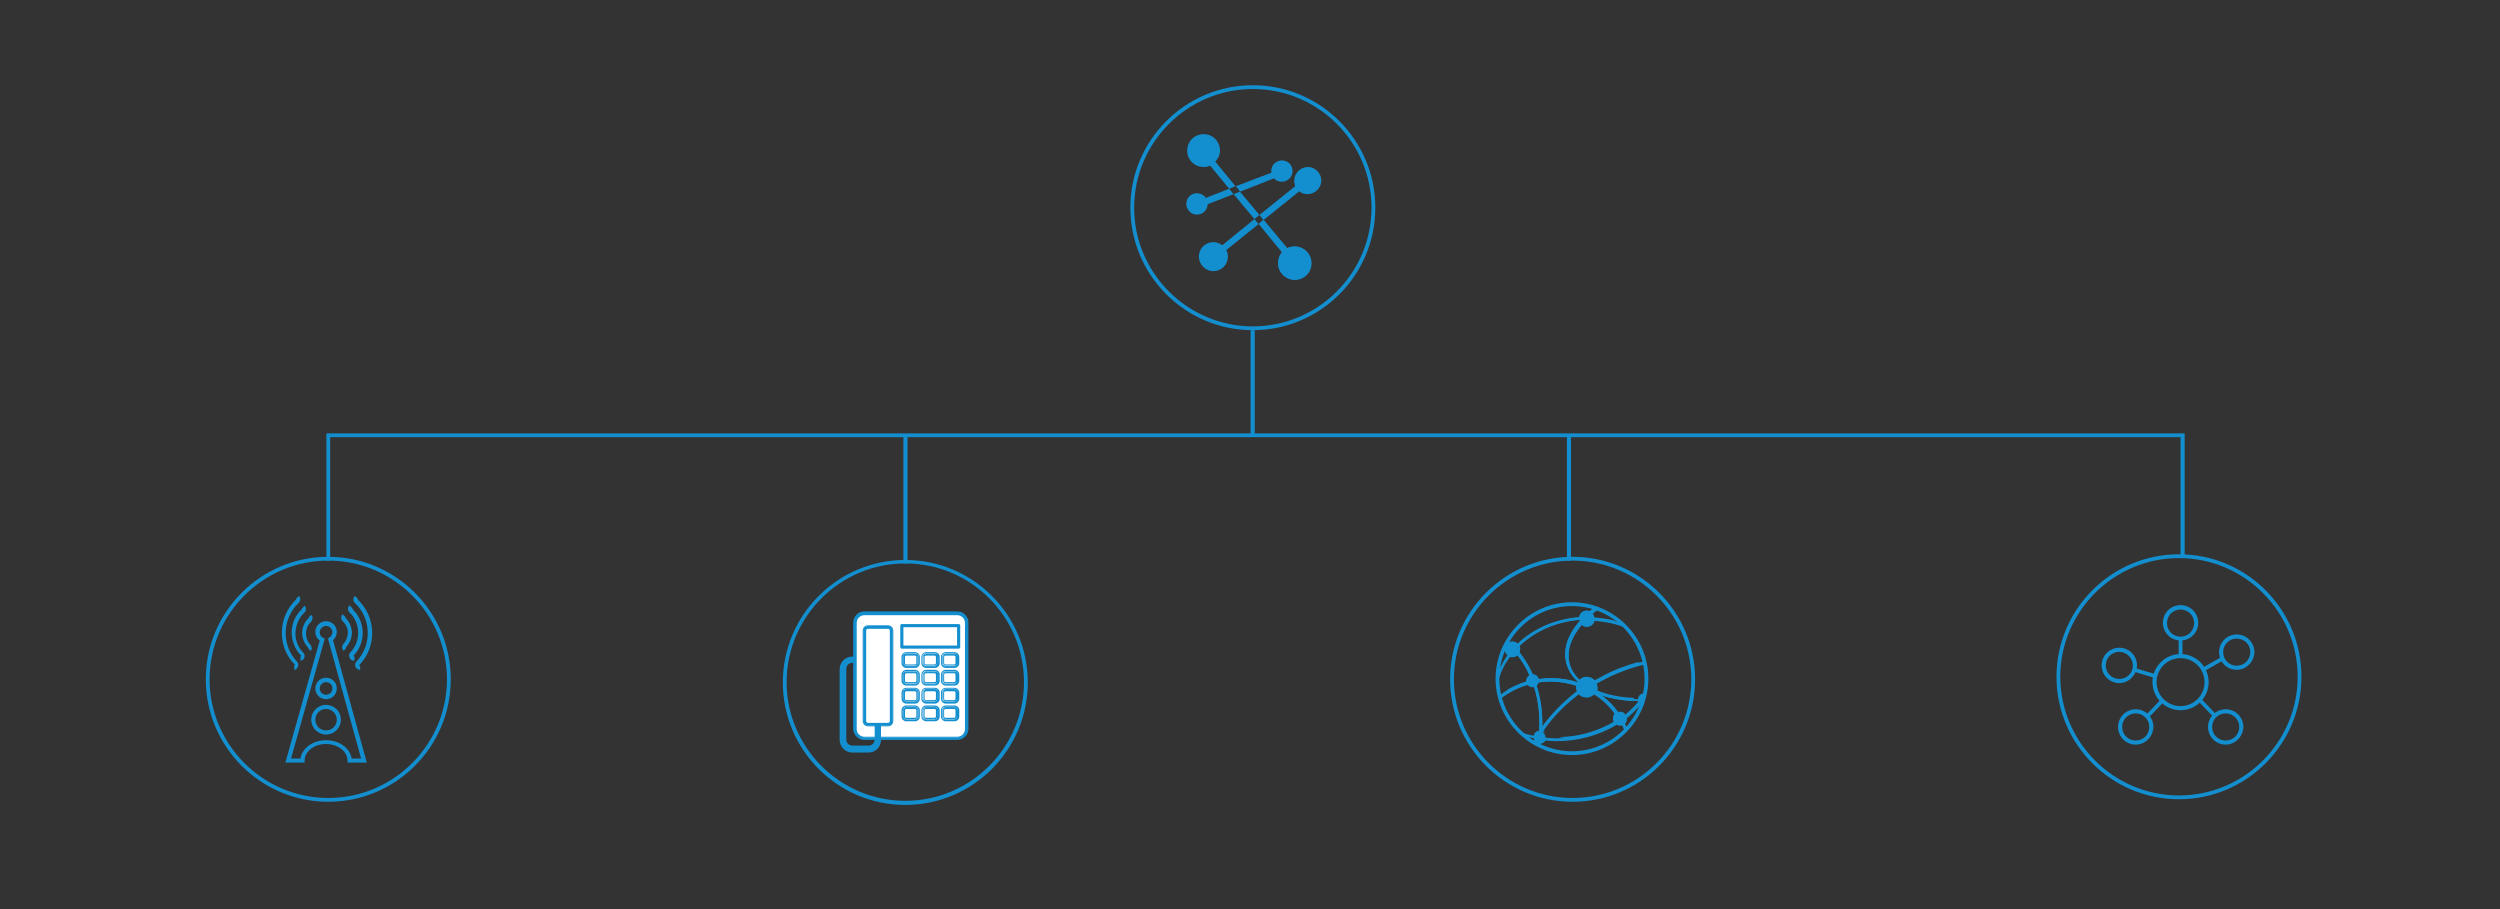 <?xml version="1.0" encoding="utf-8"?>
<!-- Generator: Adobe Illustrator 19.0.0, SVG Export Plug-In . SVG Version: 6.00 Build 0)  -->
<svg version="1.1" id="Layer_1" xmlns="http://www.w3.org/2000/svg" xmlns:xlink="http://www.w3.org/1999/xlink" x="0px" y="0px"
	 viewBox="0 0 792 288" style="enable-background:new 0 0 792 288;" xml:space="preserve">
<rect x="0" y="0" width="792" height="288" fill="#333333" stroke="none"/>
<style type="text/css">
	.st0{fill:#138FCF;}
	.st1{fill:#FFFFFF;}
</style>
<g id="XMLID_391_">
	<g id="XMLID_254_">
		<g id="XMLID_411_">
			<path id="XMLID_690_" class="st0" d="M104,254c-21.4,0-38.8-17.4-38.8-38.8c0-21.4,17.4-38.8,38.8-38.8s38.8,17.4,38.8,38.8
				C142.8,236.6,125.4,254,104,254z M104,177.6c-20.7,0-37.6,16.9-37.6,37.6c0,20.7,16.9,37.6,37.6,37.6s37.6-16.9,37.6-37.6
				C141.6,194.5,124.7,177.6,104,177.6z"/>
		</g>
	</g>
	<g id="XMLID_249_">
		<g id="XMLID_250_">
			<g id="XMLID_253_">
				<g id="XMLID_408_">
					<path id="XMLID_685_" class="st0" d="M103.3,221.5c-1.9,0-3.4-1.5-3.4-3.4c0-1.9,1.5-3.4,3.4-3.4c1.9,0,3.4,1.5,3.4,3.4
						C106.7,220,105.2,221.5,103.3,221.5z M103.3,216.1c-1.1,0-2,0.9-2,2c0,1.1,0.9,2,2,2s2-0.9,2-2
						C105.4,217,104.4,216.1,103.3,216.1z"/>
				</g>
			</g>
			<g id="XMLID_252_">
				<g id="XMLID_405_">
					<path id="XMLID_680_" class="st0" d="M103.3,232.7c-2.6,0-4.7-2.1-4.7-4.7s2.1-4.7,4.7-4.7c2.6,0,4.7,2.1,4.7,4.7
						S105.9,232.7,103.3,232.7z M103.3,224.6c-1.9,0-3.4,1.5-3.4,3.4s1.5,3.4,3.4,3.4s3.4-1.5,3.4-3.4S105.1,224.6,103.3,224.6z"/>
				</g>
			</g>
			<g id="XMLID_251_">
				<g id="XMLID_402_">
					<path id="XMLID_675_" class="st0" d="M116.2,241.6h-6.1l0-0.7c-0.1-2.9-3.1-5.2-6.8-5.2c-3.7,0-6.8,2.3-6.8,5.2l0,0.7h-6.1
						l10.9-38.7c-0.9-0.6-1.4-1.6-1.4-2.7c0-1.9,1.5-3.4,3.4-3.4c1.9,0,3.4,1.5,3.4,3.4c0,1-0.5,2-1.2,2.6L116.2,241.6z
						 M111.4,240.3h3l-10.5-38l0.4-0.3c0.6-0.4,1-1,1-1.7c0-1.1-0.9-2-2-2s-2,0.9-2,2c0,0.8,0.4,1.5,1.1,1.8l0.5,0.2l-10.7,38h3
						c0.5-3.3,3.9-5.8,8.1-5.8C107.5,234.5,110.9,237,111.4,240.3z"/>
				</g>
			</g>
		</g>
	</g>
	<g id="XMLID_248_">
		<g id="XMLID_401_">
			<path id="XMLID_42_" class="st0" d="M98.4,206.2l-0.9-1c0.1-0.1,0.1-0.1,0.1-0.1c0,0,0-0.1-0.1-0.1c-2.4-2.6-2.4-6.6,0.2-9.1
				c0.1-0.1,0.1-0.1,0.1-0.1c0,0,0-0.1-0.1-0.1l0.9-0.9c0.3,0.3,0.5,0.7,0.4,1.1c0,0.4-0.2,0.8-0.5,1.1c-2,1.9-2.1,5.2-0.2,7.2
				c0.3,0.3,0.4,0.7,0.4,1.1C98.9,205.5,98.7,205.9,98.4,206.2z"/>
		</g>
	</g>
	<g id="XMLID_247_">
		<g id="XMLID_400_">
			<path id="XMLID_41_" class="st0" d="M95.2,209.3V208c0.1,0,0.1,0,0.1-0.1c0.1-0.1,0.1-0.1,0.1-0.2c0,0,0-0.1-0.1-0.1
				c-1.9-2-2.9-4.6-2.9-7.4c0.1-2.8,1.2-5.3,3.2-7.2c0.1-0.1,0.1-0.1,0.1-0.1c0,0,0-0.1-0.1-0.1l0.9-0.9c0.3,0.3,0.5,0.7,0.4,1.1
				c0,0.4-0.2,0.8-0.5,1.1c-1.7,1.6-2.7,3.9-2.8,6.3c-0.1,2.4,0.8,4.7,2.5,6.4c0.3,0.3,0.4,0.7,0.4,1.1c0,0.4-0.2,0.8-0.5,1.1
				C96,209.1,95.6,209.3,95.2,209.3z"/>
		</g>
	</g>
	<g id="XMLID_246_">
		<g id="XMLID_399_">
			<path id="XMLID_40_" class="st0" d="M93.2,212.2v-1.3c0.1,0,0.1,0,0.1-0.1c0.1-0.1,0.1-0.1,0.1-0.2c0,0,0-0.1-0.1-0.1
				c-2.7-2.8-4.1-6.5-4-10.4c0.1-3.9,1.7-7.5,4.5-10.2c0.1-0.1,0.1-0.1,0.1-0.1c0,0,0-0.1-0.1-0.1l0.9-0.9c0.3,0.3,0.5,0.7,0.4,1.1
				c0,0.4-0.2,0.8-0.5,1.1c-2.5,2.4-4,5.7-4.1,9.2c-0.1,3.5,1.2,6.9,3.6,9.4c0.3,0.3,0.4,0.7,0.4,1.1c0,0.4-0.2,0.8-0.5,1.1
				C94,212,93.6,212.2,93.2,212.2z"/>
		</g>
	</g>
	<g id="XMLID_245_">
		<g id="XMLID_398_">
			<path id="XMLID_39_" class="st0" d="M108.9,206.2c-0.3-0.3-0.5-0.7-0.5-1.1c0-0.4,0.1-0.8,0.4-1.1c0.9-1,1.4-2.3,1.4-3.6
				c0-1.4-0.6-2.6-1.6-3.6c-0.3-0.3-0.5-0.7-0.5-1.1c0-0.4,0.1-0.8,0.4-1.1l1,0.9c-0.1,0.1-0.1,0.1-0.1,0.2c0,0,0,0.1,0.1,0.1
				c1.2,1.2,1.9,2.8,2,4.5c0,1.7-0.6,3.3-1.8,4.6c-0.1,0.1-0.1,0.1-0.1,0.2c0,0,0,0.1,0.1,0.1L108.9,206.2z"/>
		</g>
	</g>
	<g id="XMLID_244_">
		<g id="XMLID_397_">
			<path id="XMLID_38_" class="st0" d="M112.2,209.3c-0.4,0-0.8-0.1-1.1-0.4c-0.6-0.6-0.7-1.6-0.1-2.2c3.4-3.6,3.3-9.3-0.3-12.7
				c-0.6-0.6-0.6-1.6,0-2.2l1,0.9c-0.1,0.1-0.1,0.2,0,0.3c4.1,3.9,4.3,10.5,0.4,14.6c-0.1,0.1-0.1,0.2,0,0.3
				c0.1,0.1,0.1,0.1,0.2,0.1V209.3z"/>
		</g>
	</g>
	<g id="XMLID_243_">
		<g id="XMLID_396_">
			<path id="XMLID_37_" class="st0" d="M114.1,212.2c-0.4,0-0.8-0.1-1.1-0.4c-0.3-0.3-0.5-0.7-0.5-1.1c0-0.4,0.1-0.8,0.4-1.1
				c2.4-2.5,3.7-5.9,3.6-9.4c-0.1-3.5-1.5-6.8-4.1-9.2c-0.6-0.6-0.6-1.6,0-2.2l1,0.9c-0.1,0.1-0.1,0.2,0,0.3
				c2.8,2.7,4.4,6.3,4.5,10.2c0.1,3.9-1.3,7.6-4,10.4c-0.1,0.1-0.1,0.1-0.1,0.2c0,0,0,0.1,0.1,0.1c0.1,0.1,0.1,0.1,0.2,0.1V212.2z"
				/>
		</g>
	</g>
</g>
<g id="XMLID_242_">
	<g id="XMLID_393_">
		<path id="XMLID_649_" class="st0" d="M396.9,104.6c-21.4,0-38.8-17.4-38.8-38.8c0-21.4,17.4-38.8,38.8-38.8s38.8,17.4,38.8,38.8
			C435.7,87.2,418.3,104.6,396.9,104.6z M396.9,28.2c-20.7,0-37.6,16.9-37.6,37.6c0,20.7,16.9,37.6,37.6,37.6
			c20.7,0,37.6-16.9,37.6-37.6C434.5,45,417.6,28.2,396.9,28.2z"/>
	</g>
</g>
<g id="XMLID_233_">
	<g id="XMLID_241_">
		<g id="XMLID_390_">
			<circle id="XMLID_36_" class="st0" cx="410.1" cy="83.3" r="5.2"/>
		</g>
	</g>
	<g id="XMLID_240_">
		<g id="XMLID_389_">
			<path id="XMLID_35_" class="st0" d="M406.1,79.9c-0.7,0.9-1.2,2.3-1.2,3.5c0,2.9,2.4,5.3,5.3,5.3c2.9,0,5.3-2.3,5.3-5.3
				s-2.4-5.3-5.3-5.3c-0.8,0-1.7,0.2-2.4,0.5l-7.5-9l-1.6,1.3L406.1,79.9z"/>
		</g>
	</g>
	<g id="XMLID_239_">
		<g id="XMLID_388_">
			<path id="XMLID_34_" class="st0" d="M403.6,56.5c0.4,0.4,0.8,0.7,1.4,0.9c1.8,0.6,3.7-0.4,4.3-2.1c0.6-1.8-0.3-3.7-2.1-4.3
				s-3.7,0.4-4.3,2.1c-0.2,0.5-0.2,1.1-0.1,1.6L391.5,59l1.4,1.7"/>
		</g>
	</g>
	<g id="XMLID_238_">
		<g id="XMLID_387_">
			<polygon id="XMLID_33_" class="st0" points="392.8,60.7 390.8,61.5 397.4,69.4 399,68.1 			"/>
		</g>
	</g>
	<g id="XMLID_237_">
		<g id="XMLID_386_">
			<path id="XMLID_32_" class="st0" d="M411.6,60.6c0.7,0.6,1.6,0.9,2.6,0.9c2.4,0,4.3-1.9,4.4-4.2c0-2.4-1.8-4.3-4.2-4.4
				c-2.4,0-4.3,1.9-4.4,4.2c0,0.7,0.1,1.3,0.3,1.9L399,68.1l1.3,1.6L411.6,60.6z"/>
		</g>
	</g>
	<g id="XMLID_236_">
		<g id="XMLID_385_">
			<path id="XMLID_31_" class="st0" d="M397.4,69.4l1.3,1.6l-10.2,8.2c0.3,0.6,0.5,1.3,0.5,2.1c0,2.6-2.1,4.6-4.6,4.6
				s-4.6-2.1-4.6-4.6c0-2.6,2.1-4.6,4.6-4.6c1,0,2,0.4,2.8,1L397.4,69.4z"/>
		</g>
	</g>
	<g id="XMLID_235_">
		<g id="XMLID_373_">
			<path id="XMLID_30_" class="st0" d="M382.6,64.7c0,0.3-0.1,0.7-0.2,1c-0.6,1.8-2.5,2.7-4.3,2.1c-1.7-0.6-2.7-2.5-2.1-4.3
				c0.6-1.8,2.5-2.7,4.3-2.1c0.7,0.2,1.3,0.7,1.7,1.3l7.4-2.9l1.4,1.7L382.6,64.7z"/>
		</g>
	</g>
	<g id="XMLID_234_">
		<g id="XMLID_230_">
			<path id="XMLID_29_" class="st0" d="M389.4,59.8l2-0.8l-6.4-7.8c0.9-0.9,1.5-2.1,1.5-3.5c0-2.9-2.3-5.2-5.2-5.2
				c-2.9,0-5.2,2.3-5.2,5.2s2.3,5.2,5.2,5.2c0.7,0,1.4-0.1,2.1-0.4L389.4,59.8z"/>
		</g>
	</g>
</g>
<g id="XMLID_232_">
	<g id="XMLID_382_">
		<path id="XMLID_619_" class="st0" d="M286.8,255c-21.4,0-38.8-17.4-38.8-38.8s17.4-38.8,38.8-38.8c21.4,0,38.8,17.4,38.8,38.8
			S308.2,255,286.8,255z M286.8,178.5c-20.7,0-37.6,16.9-37.6,37.6s16.9,37.6,37.6,37.6c20.7,0,37.6-16.9,37.6-37.6
			S307.6,178.5,286.8,178.5z"/>
	</g>
</g>
<g id="XMLID_227_">
	<g id="XMLID_231_">
		<g id="XMLID_229_">
			<path id="XMLID_28_" class="st1" d="M306.3,230.9c0,1.6-1.3,2.9-2.9,2.9h-29.5c-1.6,0-2.9-1.3-2.9-2.9v-33.7
				c0-1.6,1.3-2.9,2.9-2.9h29.5c1.6,0,2.9,1.3,2.9,2.9L306.3,230.9L306.3,230.9z"/>
		</g>
	</g>
	<g id="XMLID_228_">
		<g id="XMLID_374_">
			<path id="XMLID_611_" class="st0" d="M303.3,234.2h-29.5c-1.8,0-3.3-1.5-3.3-3.3v-33.7c0-1.8,1.5-3.3,3.3-3.3h29.5
				c1.8,0,3.3,1.5,3.3,3.3v33.7C306.6,232.7,305.1,234.2,303.3,234.2z M273.8,194.7c-1.4,0-2.6,1.2-2.6,2.6v33.7
				c0,1.4,1.2,2.6,2.6,2.6h29.5c1.4,0,2.6-1.2,2.6-2.6v-33.7c0-1.4-1.2-2.6-2.6-2.6L273.8,194.7L273.8,194.7z"/>
		</g>
		<g id="XMLID_377_">
			<path id="XMLID_605_" class="st0" d="M303.3,234.4h-29.5c-1.9,0-3.5-1.6-3.5-3.5v-33.7c0-1.9,1.6-3.5,3.5-3.5h29.5
				c1.9,0,3.5,1.6,3.5,3.5v33.7C306.8,232.8,305.2,234.4,303.3,234.4z M273.8,194.1c-1.7,0-3.1,1.4-3.1,3.1v33.7
				c0,1.7,1.4,3.1,3.1,3.1h29.5c1.7,0,3.1-1.4,3.1-3.1v-33.7c0-1.7-1.4-3.1-3.1-3.1H273.8z M303.3,233.7h-29.5
				c-1.5,0-2.8-1.2-2.8-2.8v-33.7c0-1.5,1.1-2.7,2.6-2.8v0h29.7c1.5,0,2.8,1.2,2.8,2.8v33.7C306.1,232.4,304.8,233.7,303.3,233.7z
				 M273.8,194.9c-1.3,0-2.4,1.1-2.4,2.4v33.7c0,1.3,1.1,2.4,2.4,2.4h29.5c1.3,0,2.4-1.1,2.4-2.4v-33.7c0-1.3-1.1-2.4-2.4-2.4H274v0
				H273.8z"/>
		</g>
	</g>
</g>
<g id="XMLID_224_">
	<g id="XMLID_226_">
		<g id="XMLID_222_">
			<path id="XMLID_27_" class="st1" d="M275.2,238H270c-2,0-3.6-1.6-3.6-3.6V212c0-2,1.6-3.6,3.6-3.6h0.8v1.3H270
				c-1.3,0-2.3,1-2.3,2.3v22.4c0,1.3,1,2.3,2.3,2.3h5.2c1.3,0,2.3-1,2.3-2.3v-6h1.3v6C278.8,236.4,277.2,238,275.2,238z"/>
		</g>
	</g>
	<g id="XMLID_225_">
		<g id="XMLID_221_">
			<path id="XMLID_26_" class="st0" d="M275.2,238.4H270c-2.2,0-4-1.8-4-4V212c0-2.2,1.8-4,4-4h1.2v2H270c-1.1,0-1.9,0.9-1.9,1.9
				v22.4c0,1.1,0.9,1.9,1.9,1.9h5.2c1.1,0,1.9-0.9,1.9-1.9V228h2v6.4C279.1,236.6,277.4,238.4,275.2,238.4z"/>
		</g>
	</g>
</g>
<g id="XMLID_219_">
	<g id="XMLID_223_">
		<g id="XMLID_161_">
			<path id="XMLID_25_" class="st1" d="M282.5,199.8c0-0.7-0.5-1.2-1.2-1.2H275c-0.7,0-1.2,0.5-1.2,1.2v28.6c0,0.7,0.5,1.2,1.2,1.2
				h6.3c0.7,0,1.2-0.5,1.2-1.2V199.8L282.5,199.8z"/>
		</g>
	</g>
	<g id="XMLID_220_">
		<g id="XMLID_162_">
			<path id="XMLID_589_" class="st0" d="M281.3,229.9H275c-0.8,0-1.5-0.7-1.5-1.5v-28.6c0-0.8,0.7-1.5,1.5-1.5h6.3
				c0.8,0,1.5,0.7,1.5,1.5v28.6C282.9,229.2,282.2,229.9,281.3,229.9z M275,199c-0.5,0-0.8,0.4-0.8,0.8v28.6c0,0.5,0.4,0.8,0.8,0.8
				h6.3c0.5,0,0.8-0.4,0.8-0.8v-28.6c0-0.5-0.4-0.8-0.8-0.8H275L275,199z"/>
		</g>
		<g id="XMLID_368_">
			<path id="XMLID_583_" class="st0" d="M281.3,230.1H275c-1,0-1.7-0.8-1.7-1.7v-28.6c0-1,0.8-1.7,1.7-1.7h6.3c1,0,1.7,0.8,1.7,1.7
				v28.6C283,229.3,282.3,230.1,281.3,230.1z M275,198.4c-0.7,0-1.4,0.6-1.4,1.4v28.6c0,0.7,0.6,1.4,1.4,1.4h6.3
				c0.8,0,1.4-0.6,1.4-1.4v-28.6c0-0.7-0.6-1.4-1.4-1.4H275z M281.3,229.4H275c-0.6,0-1-0.5-1-1v-28.6c0-0.6,0.5-1,1-1h6.3
				c0.6,0,1,0.5,1,1v28.6C282.3,228.9,281.9,229.4,281.3,229.4z M275,199.2c-0.4,0-0.6,0.3-0.6,0.6v28.6c0,0.4,0.3,0.6,0.6,0.6h6.3
				c0.4,0,0.6-0.3,0.6-0.6v-28.6c0-0.4-0.3-0.6-0.6-0.6H275z"/>
		</g>
	</g>
</g>
<g id="XMLID_158_">
	<g id="XMLID_214_">
		<g id="XMLID_218_">
			<g id="XMLID_216_">
				<path id="XMLID_577_" class="st0" d="M289.9,211.2h-2.8c-0.6,0-1.1-0.5-1.1-1.1v-2c0-0.6,0.5-1.1,1.1-1.1h2.8
					c0.6,0,1.1,0.5,1.1,1.1v2C291,210.7,290.5,211.2,289.9,211.2z M287.1,207.3c-0.4,0-0.8,0.3-0.8,0.8v2c0,0.4,0.3,0.8,0.8,0.8h2.8
					c0.4,0,0.8-0.3,0.8-0.8v-2c0-0.4-0.3-0.8-0.8-0.8H287.1z"/>
			</g>
		</g>
		<g id="XMLID_215_">
			<g id="XMLID_362_">
				<path id="XMLID_570_" class="st0" d="M289.9,211.6h-2.8c-0.8,0-1.5-0.7-1.5-1.5v-2c0-0.8,0.7-1.5,1.5-1.5h2.8
					c0.8,0,1.5,0.7,1.5,1.5v2C291.4,210.9,290.7,211.6,289.9,211.6z M287.1,206.9c-0.6,0-1.1,0.5-1.1,1.1v2c0,0.6,0.5,1.1,1.1,1.1
					h2.8c0.6,0,1.1-0.5,1.1-1.1v-2c0-0.6-0.5-1.1-1.1-1.1H287.1z M289.9,210.8h-2.8c-0.4,0-0.8-0.3-0.8-0.8v-2
					c0-0.4,0.3-0.8,0.8-0.8h2.8c0.4,0,0.8,0.3,0.8,0.8v2C290.7,210.5,290.3,210.8,289.9,210.8z M287.1,207.7c-0.2,0-0.4,0.2-0.4,0.4
					v2c0,0.2,0.2,0.4,0.4,0.4h2.8c0.2,0,0.4-0.2,0.4-0.4v-2c0-0.2-0.2-0.4-0.4-0.4H287.1z"/>
			</g>
		</g>
	</g>
	<g id="XMLID_209_">
		<g id="XMLID_213_">
			<g id="XMLID_211_">
				<path id="XMLID_564_" class="st0" d="M296.2,211.2h-2.8c-0.6,0-1.1-0.5-1.1-1.1v-2c0-0.6,0.5-1.1,1.1-1.1h2.8
					c0.6,0,1.1,0.5,1.1,1.1v2C297.3,210.7,296.8,211.2,296.2,211.2z M293.3,207.3c-0.4,0-0.8,0.3-0.8,0.8v2c0,0.4,0.3,0.8,0.8,0.8
					h2.8c0.4,0,0.8-0.3,0.8-0.8v-2c0-0.4-0.3-0.8-0.8-0.8H293.3z"/>
			</g>
		</g>
		<g id="XMLID_210_">
			<g id="XMLID_356_">
				<path id="XMLID_557_" class="st0" d="M296.2,211.6h-2.8c-0.8,0-1.5-0.7-1.5-1.5v-2c0-0.8,0.7-1.5,1.5-1.5h2.8
					c0.8,0,1.5,0.7,1.5,1.5v2C297.7,210.9,297,211.6,296.2,211.6z M293.3,206.9c-0.6,0-1.1,0.5-1.1,1.1v2c0,0.6,0.5,1.1,1.1,1.1h2.8
					c0.6,0,1.1-0.5,1.1-1.1v-2c0-0.6-0.5-1.1-1.1-1.1H293.3z M296.2,210.8h-2.8c-0.4,0-0.8-0.3-0.8-0.8v-2c0-0.4,0.3-0.8,0.8-0.8
					h2.8c0.4,0,0.8,0.3,0.8,0.8v2C296.9,210.5,296.6,210.8,296.2,210.8z M293.3,207.7c-0.2,0-0.4,0.2-0.4,0.4v2
					c0,0.2,0.2,0.4,0.4,0.4h2.8c0.2,0,0.4-0.2,0.4-0.4v-2c0-0.2-0.2-0.4-0.4-0.4H293.3z"/>
			</g>
		</g>
	</g>
	<g id="XMLID_204_">
		<g id="XMLID_208_">
			<g id="XMLID_206_">
				<path id="XMLID_551_" class="st0" d="M302.4,211.2h-2.8c-0.6,0-1.1-0.5-1.1-1.1v-2c0-0.6,0.5-1.1,1.1-1.1h2.8
					c0.6,0,1.1,0.5,1.1,1.1v2C303.5,210.7,303,211.2,302.4,211.2z M299.5,207.3c-0.4,0-0.8,0.3-0.8,0.8v2c0,0.4,0.3,0.8,0.8,0.8h2.8
					c0.4,0,0.8-0.3,0.8-0.8v-2c0-0.4-0.3-0.8-0.8-0.8H299.5z"/>
			</g>
		</g>
		<g id="XMLID_205_">
			<g id="XMLID_350_">
				<path id="XMLID_544_" class="st0" d="M302.4,211.6h-2.8c-0.8,0-1.5-0.7-1.5-1.5v-2c0-0.8,0.7-1.5,1.5-1.5h2.8
					c0.8,0,1.5,0.7,1.5,1.5v2C303.9,210.9,303.2,211.6,302.4,211.6z M299.5,206.9c-0.6,0-1.1,0.5-1.1,1.1v2c0,0.6,0.5,1.1,1.1,1.1
					h2.8c0.6,0,1.1-0.5,1.1-1.1v-2c0-0.6-0.5-1.1-1.1-1.1H299.5z M302.4,210.8h-2.8c-0.4,0-0.8-0.3-0.8-0.8v-2
					c0-0.4,0.3-0.8,0.8-0.8h2.8c0.4,0,0.8,0.3,0.8,0.8v2C303.2,210.5,302.8,210.8,302.4,210.8z M299.5,207.7c-0.2,0-0.4,0.2-0.4,0.4
					v2c0,0.2,0.2,0.4,0.4,0.4h2.8c0.2,0,0.4-0.2,0.4-0.4v-2c0-0.2-0.2-0.4-0.4-0.4H299.5z"/>
			</g>
		</g>
	</g>
	<g id="XMLID_199_">
		<g id="XMLID_203_">
			<g id="XMLID_201_">
				<path id="XMLID_538_" class="st0" d="M289.9,216.9h-2.8c-0.6,0-1.1-0.5-1.1-1.1v-2c0-0.6,0.5-1.1,1.1-1.1h2.8
					c0.6,0,1.1,0.5,1.1,1.1v2C291,216.3,290.5,216.9,289.9,216.9z M287.1,213c-0.4,0-0.8,0.3-0.8,0.8v2c0,0.4,0.3,0.8,0.8,0.8h2.8
					c0.4,0,0.8-0.3,0.8-0.8v-2c0-0.4-0.3-0.8-0.8-0.8H287.1z"/>
			</g>
		</g>
		<g id="XMLID_200_">
			<g id="XMLID_344_">
				<path id="XMLID_531_" class="st0" d="M289.9,217.2h-2.8c-0.8,0-1.5-0.7-1.5-1.5v-2c0-0.8,0.7-1.5,1.5-1.5h2.8
					c0.8,0,1.5,0.7,1.5,1.5v2C291.4,216.5,290.7,217.2,289.9,217.2z M287.1,212.6c-0.6,0-1.1,0.5-1.1,1.1v2c0,0.6,0.5,1.1,1.1,1.1
					h2.8c0.6,0,1.1-0.5,1.1-1.1v-2c0-0.6-0.5-1.1-1.1-1.1H287.1z M289.9,216.5h-2.8c-0.4,0-0.8-0.3-0.8-0.8v-2
					c0-0.4,0.3-0.8,0.8-0.8h2.8c0.4,0,0.8,0.3,0.8,0.8v2C290.7,216.1,290.3,216.5,289.9,216.5z M287.1,213.3c-0.2,0-0.4,0.2-0.4,0.4
					v2c0,0.2,0.2,0.4,0.4,0.4h2.8c0.2,0,0.4-0.2,0.4-0.4v-2c0-0.2-0.2-0.4-0.4-0.4H287.1z"/>
			</g>
		</g>
	</g>
	<g id="XMLID_194_">
		<g id="XMLID_198_">
			<g id="XMLID_196_">
				<path id="XMLID_525_" class="st0" d="M296.2,216.9h-2.8c-0.6,0-1.1-0.5-1.1-1.1v-2c0-0.6,0.5-1.1,1.1-1.1h2.8
					c0.6,0,1.1,0.5,1.1,1.1v2C297.3,216.3,296.8,216.9,296.2,216.9z M293.3,213c-0.4,0-0.8,0.3-0.8,0.8v2c0,0.4,0.3,0.8,0.8,0.8h2.8
					c0.4,0,0.8-0.3,0.8-0.8v-2c0-0.4-0.3-0.8-0.8-0.8H293.3z"/>
			</g>
		</g>
		<g id="XMLID_195_">
			<g id="XMLID_338_">
				<path id="XMLID_518_" class="st0" d="M296.2,217.2h-2.8c-0.8,0-1.5-0.7-1.5-1.5v-2c0-0.8,0.7-1.5,1.5-1.5h2.8
					c0.8,0,1.5,0.7,1.5,1.5v2C297.7,216.5,297,217.2,296.2,217.2z M293.3,212.6c-0.6,0-1.1,0.5-1.1,1.1v2c0,0.6,0.5,1.1,1.1,1.1h2.8
					c0.6,0,1.1-0.5,1.1-1.1v-2c0-0.6-0.5-1.1-1.1-1.1H293.3z M296.2,216.5h-2.8c-0.4,0-0.8-0.3-0.8-0.8v-2c0-0.4,0.3-0.8,0.8-0.8
					h2.8c0.4,0,0.8,0.3,0.8,0.8v2C296.9,216.1,296.6,216.5,296.2,216.5z M293.3,213.3c-0.2,0-0.4,0.2-0.4,0.4v2
					c0,0.2,0.2,0.4,0.4,0.4h2.8c0.2,0,0.4-0.2,0.4-0.4v-2c0-0.2-0.2-0.4-0.4-0.4H293.3z"/>
			</g>
		</g>
	</g>
	<g id="XMLID_189_">
		<g id="XMLID_193_">
			<g id="XMLID_191_">
				<path id="XMLID_512_" class="st0" d="M302.4,216.9h-2.8c-0.6,0-1.1-0.5-1.1-1.1v-2c0-0.6,0.5-1.1,1.1-1.1h2.8
					c0.6,0,1.1,0.5,1.1,1.1v2C303.5,216.3,303,216.9,302.4,216.9z M299.5,213c-0.4,0-0.8,0.3-0.8,0.8v2c0,0.4,0.3,0.8,0.8,0.8h2.8
					c0.4,0,0.8-0.3,0.8-0.8v-2c0-0.4-0.3-0.8-0.8-0.8H299.5z"/>
			</g>
		</g>
		<g id="XMLID_190_">
			<g id="XMLID_332_">
				<path id="XMLID_505_" class="st0" d="M302.4,217.2h-2.8c-0.8,0-1.5-0.7-1.5-1.5v-2c0-0.8,0.7-1.5,1.5-1.5h2.8
					c0.8,0,1.5,0.7,1.5,1.5v2C303.9,216.5,303.2,217.2,302.4,217.2z M299.5,212.6c-0.6,0-1.1,0.5-1.1,1.1v2c0,0.6,0.5,1.1,1.1,1.1
					h2.8c0.6,0,1.1-0.5,1.1-1.1v-2c0-0.6-0.5-1.1-1.1-1.1H299.5z M302.4,216.5h-2.8c-0.4,0-0.8-0.3-0.8-0.8v-2
					c0-0.4,0.3-0.8,0.8-0.8h2.8c0.4,0,0.8,0.3,0.8,0.8v2C303.2,216.1,302.8,216.5,302.4,216.5z M299.5,213.3c-0.2,0-0.4,0.2-0.4,0.4
					v2c0,0.2,0.2,0.4,0.4,0.4h2.8c0.2,0,0.4-0.2,0.4-0.4v-2c0-0.2-0.2-0.4-0.4-0.4H299.5z"/>
			</g>
		</g>
	</g>
	<g id="XMLID_184_">
		<g id="XMLID_188_">
			<g id="XMLID_186_">
				<path id="XMLID_499_" class="st0" d="M289.9,222.5h-2.8c-0.6,0-1.1-0.5-1.1-1.1v-2c0-0.6,0.5-1.1,1.1-1.1h2.8
					c0.6,0,1.1,0.5,1.1,1.1v2C291,222,290.5,222.5,289.9,222.5z M287.1,218.6c-0.4,0-0.8,0.3-0.8,0.8v2c0,0.4,0.3,0.8,0.8,0.8h2.8
					c0.4,0,0.8-0.3,0.8-0.8v-2c0-0.4-0.3-0.8-0.8-0.8H287.1z"/>
			</g>
		</g>
		<g id="XMLID_185_">
			<g id="XMLID_326_">
				<path id="XMLID_492_" class="st0" d="M289.9,222.9h-2.8c-0.8,0-1.5-0.7-1.5-1.5v-2c0-0.8,0.7-1.5,1.5-1.5h2.8
					c0.8,0,1.5,0.7,1.5,1.5v2C291.4,222.2,290.7,222.9,289.9,222.9z M287.1,218.2c-0.6,0-1.1,0.5-1.1,1.1v2c0,0.6,0.5,1.1,1.1,1.1
					h2.8c0.6,0,1.1-0.5,1.1-1.1v-2c0-0.6-0.5-1.1-1.1-1.1H287.1z M289.9,222.1h-2.8c-0.4,0-0.8-0.3-0.8-0.8v-2
					c0-0.4,0.3-0.8,0.8-0.8h2.8c0.4,0,0.8,0.3,0.8,0.8v2C290.7,221.8,290.3,222.1,289.9,222.1z M287.1,219c-0.2,0-0.4,0.2-0.4,0.4v2
					c0,0.2,0.2,0.4,0.4,0.4h2.8c0.2,0,0.4-0.2,0.4-0.4v-2c0-0.2-0.2-0.4-0.4-0.4H287.1z"/>
			</g>
		</g>
	</g>
	<g id="XMLID_179_">
		<g id="XMLID_183_">
			<g id="XMLID_181_">
				<path id="XMLID_486_" class="st0" d="M296.2,222.5h-2.8c-0.6,0-1.1-0.5-1.1-1.1v-2c0-0.6,0.5-1.1,1.1-1.1h2.8
					c0.6,0,1.1,0.5,1.1,1.1v2C297.3,222,296.8,222.5,296.2,222.5z M293.3,218.6c-0.4,0-0.8,0.3-0.8,0.8v2c0,0.4,0.3,0.8,0.8,0.8h2.8
					c0.4,0,0.8-0.3,0.8-0.8v-2c0-0.4-0.3-0.8-0.8-0.8H293.3z"/>
			</g>
		</g>
		<g id="XMLID_180_">
			<g id="XMLID_320_">
				<path id="XMLID_479_" class="st0" d="M296.2,222.9h-2.8c-0.8,0-1.5-0.7-1.5-1.5v-2c0-0.8,0.7-1.5,1.5-1.5h2.8
					c0.8,0,1.5,0.7,1.5,1.5v2C297.7,222.2,297,222.9,296.2,222.9z M293.3,218.2c-0.6,0-1.1,0.5-1.1,1.1v2c0,0.6,0.5,1.1,1.1,1.1h2.8
					c0.6,0,1.1-0.5,1.1-1.1v-2c0-0.6-0.5-1.1-1.1-1.1H293.3z M296.2,222.1h-2.8c-0.4,0-0.8-0.3-0.8-0.8v-2c0-0.4,0.3-0.8,0.8-0.8
					h2.8c0.4,0,0.8,0.3,0.8,0.8v2C296.9,221.8,296.6,222.1,296.2,222.1z M293.3,219c-0.2,0-0.4,0.2-0.4,0.4v2c0,0.2,0.2,0.4,0.4,0.4
					h2.8c0.2,0,0.4-0.2,0.4-0.4v-2c0-0.2-0.2-0.4-0.4-0.4H293.3z"/>
			</g>
		</g>
	</g>
	<g id="XMLID_174_">
		<g id="XMLID_178_">
			<g id="XMLID_176_">
				<path id="XMLID_473_" class="st0" d="M302.4,222.5h-2.8c-0.6,0-1.1-0.5-1.1-1.1v-2c0-0.6,0.5-1.1,1.1-1.1h2.8
					c0.6,0,1.1,0.5,1.1,1.1v2C303.5,222,303,222.5,302.4,222.5z M299.5,218.6c-0.4,0-0.8,0.3-0.8,0.8v2c0,0.4,0.3,0.8,0.8,0.8h2.8
					c0.4,0,0.8-0.3,0.8-0.8v-2c0-0.4-0.3-0.8-0.8-0.8H299.5z"/>
			</g>
		</g>
		<g id="XMLID_175_">
			<g id="XMLID_314_">
				<path id="XMLID_466_" class="st0" d="M302.4,222.9h-2.8c-0.8,0-1.5-0.7-1.5-1.5v-2c0-0.8,0.7-1.5,1.5-1.5h2.8
					c0.8,0,1.5,0.7,1.5,1.5v2C303.9,222.2,303.2,222.9,302.4,222.9z M299.5,218.2c-0.6,0-1.1,0.5-1.1,1.1v2c0,0.6,0.5,1.1,1.1,1.1
					h2.8c0.6,0,1.1-0.5,1.1-1.1v-2c0-0.6-0.5-1.1-1.1-1.1H299.5z M302.4,222.1h-2.8c-0.4,0-0.8-0.3-0.8-0.8v-2
					c0-0.4,0.3-0.8,0.8-0.8h2.8c0.4,0,0.8,0.3,0.8,0.8v2C303.2,221.8,302.8,222.1,302.4,222.1z M299.5,219c-0.2,0-0.4,0.2-0.4,0.4v2
					c0,0.2,0.2,0.4,0.4,0.4h2.8c0.2,0,0.4-0.2,0.4-0.4v-2c0-0.2-0.2-0.4-0.4-0.4H299.5z"/>
			</g>
		</g>
	</g>
	<g id="XMLID_169_">
		<g id="XMLID_173_">
			<g id="XMLID_171_">
				<path id="XMLID_460_" class="st0" d="M289.9,228.2h-2.8c-0.6,0-1.1-0.5-1.1-1.1v-2c0-0.6,0.5-1.1,1.1-1.1h2.8
					c0.6,0,1.1,0.5,1.1,1.1v2C291,227.6,290.5,228.2,289.9,228.2z M287.1,224.3c-0.4,0-0.8,0.3-0.8,0.8v2c0,0.4,0.3,0.8,0.8,0.8h2.8
					c0.4,0,0.8-0.3,0.8-0.8v-2c0-0.4-0.3-0.8-0.8-0.8H287.1z"/>
			</g>
		</g>
		<g id="XMLID_170_">
			<g id="XMLID_308_">
				<path id="XMLID_453_" class="st0" d="M289.9,228.5h-2.8c-0.8,0-1.5-0.7-1.5-1.5v-2c0-0.8,0.7-1.5,1.5-1.5h2.8
					c0.8,0,1.5,0.7,1.5,1.5v2C291.4,227.9,290.7,228.5,289.9,228.5z M287.1,223.9c-0.6,0-1.1,0.5-1.1,1.1v2c0,0.6,0.5,1.1,1.1,1.1
					h2.8c0.6,0,1.1-0.5,1.1-1.1v-2c0-0.6-0.5-1.1-1.1-1.1H287.1z M289.9,227.8h-2.8c-0.4,0-0.8-0.3-0.8-0.8v-2
					c0-0.4,0.3-0.8,0.8-0.8h2.8c0.4,0,0.8,0.3,0.8,0.8v2C290.7,227.4,290.3,227.8,289.9,227.8z M287.1,224.6c-0.2,0-0.4,0.2-0.4,0.4
					v2c0,0.2,0.2,0.4,0.4,0.4h2.8c0.2,0,0.4-0.2,0.4-0.4v-2c0-0.2-0.2-0.4-0.4-0.4H287.1z"/>
			</g>
		</g>
	</g>
	<g id="XMLID_164_">
		<g id="XMLID_168_">
			<g id="XMLID_166_">
				<path id="XMLID_447_" class="st0" d="M296.2,228.2h-2.8c-0.6,0-1.1-0.5-1.1-1.1v-2c0-0.6,0.5-1.1,1.1-1.1h2.8
					c0.6,0,1.1,0.5,1.1,1.1v2C297.3,227.6,296.8,228.2,296.2,228.2z M293.3,224.3c-0.4,0-0.8,0.3-0.8,0.8v2c0,0.4,0.3,0.8,0.8,0.8
					h2.8c0.4,0,0.8-0.3,0.8-0.8v-2c0-0.4-0.3-0.8-0.8-0.8H293.3z"/>
			</g>
		</g>
		<g id="XMLID_165_">
			<g id="XMLID_302_">
				<path id="XMLID_440_" class="st0" d="M296.2,228.5h-2.8c-0.8,0-1.5-0.7-1.5-1.5v-2c0-0.8,0.7-1.5,1.5-1.5h2.8
					c0.8,0,1.5,0.7,1.5,1.5v2C297.7,227.9,297,228.5,296.2,228.5z M293.3,223.9c-0.6,0-1.1,0.5-1.1,1.1v2c0,0.6,0.5,1.1,1.1,1.1h2.8
					c0.6,0,1.1-0.5,1.1-1.1v-2c0-0.6-0.5-1.1-1.1-1.1H293.3z M296.2,227.8h-2.8c-0.4,0-0.8-0.3-0.8-0.8v-2c0-0.4,0.3-0.8,0.8-0.8
					h2.8c0.4,0,0.8,0.3,0.8,0.8v2C296.9,227.4,296.6,227.8,296.2,227.8z M293.3,224.6c-0.2,0-0.4,0.2-0.4,0.4v2
					c0,0.2,0.2,0.4,0.4,0.4h2.8c0.2,0,0.4-0.2,0.4-0.4v-2c0-0.2-0.2-0.4-0.4-0.4H293.3z"/>
			</g>
		</g>
	</g>
	<g id="XMLID_159_">
		<g id="XMLID_163_">
			<g id="XMLID_283_">
				<path id="XMLID_434_" class="st0" d="M302.4,228.2h-2.8c-0.6,0-1.1-0.5-1.1-1.1v-2c0-0.6,0.5-1.1,1.1-1.1h2.8
					c0.6,0,1.1,0.5,1.1,1.1v2C303.5,227.6,303,228.2,302.4,228.2z M299.5,224.3c-0.4,0-0.8,0.3-0.8,0.8v2c0,0.4,0.3,0.8,0.8,0.8h2.8
					c0.4,0,0.8-0.3,0.8-0.8v-2c0-0.4-0.3-0.8-0.8-0.8H299.5z"/>
			</g>
		</g>
		<g id="XMLID_160_">
			<g id="XMLID_296_">
				<path id="XMLID_427_" class="st0" d="M302.4,228.5h-2.8c-0.8,0-1.5-0.7-1.5-1.5v-2c0-0.8,0.7-1.5,1.5-1.5h2.8
					c0.8,0,1.5,0.7,1.5,1.5v2C303.9,227.9,303.2,228.5,302.4,228.5z M299.5,223.9c-0.6,0-1.1,0.5-1.1,1.1v2c0,0.6,0.5,1.1,1.1,1.1
					h2.8c0.6,0,1.1-0.5,1.1-1.1v-2c0-0.6-0.5-1.1-1.1-1.1H299.5z M302.4,227.8h-2.8c-0.4,0-0.8-0.3-0.8-0.8v-2
					c0-0.4,0.3-0.8,0.8-0.8h2.8c0.4,0,0.8,0.3,0.8,0.8v2C303.2,227.4,302.8,227.8,302.4,227.8z M299.5,224.6c-0.2,0-0.4,0.2-0.4,0.4
					v2c0,0.2,0.2,0.4,0.4,0.4h2.8c0.2,0,0.4-0.2,0.4-0.4v-2c0-0.2-0.2-0.4-0.4-0.4H299.5z"/>
			</g>
		</g>
	</g>
</g>
<g id="XMLID_155_">
	<g id="XMLID_157_">
		<g id="XMLID_282_">
			<rect id="XMLID_24_" x="286.1" y="198.6" class="st1" width="17.2" height="6"/>
		</g>
	</g>
	<g id="XMLID_156_">
		<g id="XMLID_290_">
			<path id="XMLID_417_" class="st0" d="M303.7,205.5h-18c-0.3,0-0.5-0.2-0.5-0.5v-6.8c0-0.3,0.2-0.5,0.5-0.5h18
				c0.3,0,0.5,0.2,0.5,0.5v6.8C304.2,205.3,304,205.5,303.7,205.5z M286.2,204.5h17v-5.8h-17V204.5z"/>
		</g>
	</g>
</g>
<g id="XMLID_154_">
	<g id="XMLID_287_">
		<path id="XMLID_124_" class="st0" d="M498.2,254c-21.4,0-38.8-17.4-38.8-38.8s17.4-38.8,38.8-38.8c21.4,0,38.8,17.4,38.8,38.8
			S519.6,254,498.2,254z M498.2,177.6c-20.7,0-37.6,16.9-37.6,37.6s16.9,37.6,37.6,37.6c20.7,0,37.6-16.9,37.6-37.6
			S518.9,177.6,498.2,177.6z"/>
	</g>
</g>
<g id="XMLID_142_">
	<g id="XMLID_153_">
		<g id="XMLID_284_">
			<path id="XMLID_119_" class="st0" d="M498,239.2c-13.3,0-24.2-10.9-24.2-24.2s10.9-24.2,24.2-24.2s24.2,10.9,24.2,24.2
				S511.3,239.2,498,239.2z M498,192c-12.7,0-23,10.3-23,23c0,12.7,10.3,23,23,23s23-10.3,23-23C520.9,202.3,510.7,192,498,192z"/>
		</g>
	</g>
	<g id="XMLID_147_">
		<g id="XMLID_255_">
			<path id="XMLID_111_" class="st0" d="M505,192.5c-0.5,0.4-0.9,0.7-1.4,1.1c-0.3-0.1-0.6-0.2-0.9-0.2c-1.2,0-2.3,0.9-2.4,2.1
				c-7.7,0.6-14.6,3.7-19.5,8.4c-0.4-0.4-1-0.7-1.7-0.7c-0.3,0-0.6,0.1-0.8,0.2c-0.2-0.1-0.3-0.3-0.5-0.4c-0.2,0.3-0.3,0.6-0.5,0.9
				l0.1,0.1c-0.4,0.4-0.7,1-0.7,1.7c0,0.8,0.3,1.5,0.9,1.9c-1.3,1.7-2.3,3.6-3,5.6c0,0.6-0.1,1.2-0.1,1.8c0,0.4,0,0.8,0,1.3
				c0.7-2.9,2-5.7,3.8-8.2c0.2,0.1,0.5,0.1,0.8,0.1c0.6,0,1.2-0.2,1.6-0.6c1.5,1.9,2.8,4,3.8,6.4c-0.6,0.3-1,1-1,1.7
				c0,0.1,0,0.2,0,0.3c-3.1,0.9-6,2.4-8.4,4.3c0.1,0.4,0.2,0.7,0.3,1.1c2.5-2,5.4-3.5,8.6-4.4c0.4,0.5,0.9,0.7,1.6,0.7
				c0.1,0,0.2,0,0.4,0c1.1,3.5,1.7,7.4,1.7,11.4c0,0.8,0,1.6-0.1,2.4c-0.9,0.1-1.6,0.7-1.7,1.6c-1.4-0.3-2.7-0.6-4-1.1
				c0.5,0.4,0.9,0.9,1.4,1.3c0.8,0.2,1.7,0.4,2.6,0.6c0,0.2,0.1,0.4,0.2,0.6c-0.1,0.2-0.2,0.4-0.3,0.6c0.3,0.2,0.6,0.3,0.9,0.5
				c0.1-0.1,0.1-0.2,0.2-0.3c0.1,0.1,0.2,0.1,0.3,0.2c0,0.1,0,0.2-0.1,0.4c0.3,0.2,0.7,0.3,1,0.5c0-0.3,0.1-0.5,0.1-0.8
				c0.6-0.1,1.1-0.5,1.4-1c1.2,0.1,2.4,0.2,3.6,0.2c7.1,0,13.6-2,19-5.2c0.3,0.2,0.7,0.3,1.1,0.3c0.2,0,0.4,0,0.6-0.1
				c0.3,0.7,0.6,1.3,0.9,2c0.3-0.3,0.5-0.6,0.8-0.8c-0.2-0.6-0.5-1.2-0.8-1.7c0.4-0.4,0.6-0.9,0.6-1.4c0-0.1,0-0.3,0-0.4
				c1.6-1.3,3-2.7,4.3-4.2c0.2,0.1,0.3,0.2,0.5,0.3c0.5-1.3,0.8-2.6,1.1-4c-0.1,0-0.2,0-0.3,0c-1.1,0-2,0.8-2.1,1.9
				c-4.9-0.1-9.4-1-12.9-2.5c0.1-0.3,0.1-0.6,0.1-1c0-0.5-0.1-0.9-0.3-1.4c0.6-0.3,1.2-0.7,1.8-1c4.5-2.4,9.1-4.1,13.6-5.1
				c-0.1-0.3-0.1-0.7-0.2-1c-4.6,1-9.3,2.8-13.9,5.2c-0.6,0.3-1.2,0.7-1.9,1c-0.6-0.7-1.5-1.1-2.5-1.1c-0.9,0-1.7,0.3-2.3,0.9
				c-1.6-1.5-2.7-3.3-3.2-5.3c-0.7-2.9-0.1-6.1,1.8-9.3c0.6-1,1.3-1.9,2.1-2.9c0.4,0.4,1,0.6,1.6,0.6c1.2,0,2.2-0.8,2.4-1.9
				c3.4,0.2,6.6,0.9,9.6,2c-0.5-0.5-1-1-1.6-1.5c-2.5-0.8-5.2-1.3-8-1.4c-0.1-0.5-0.3-0.9-0.6-1.3c0.5-0.5,1.1-0.9,1.7-1.3
				C505.8,192.7,505.4,192.6,505,192.5z M486.8,217.2c0.3-0.3,0.5-0.6,0.6-1c1.2-0.2,2.5-0.3,3.8-0.3c2.8,0,5.6,0.5,8.1,1.3
				c0,0.1,0,0.3,0,0.4c0,0.5,0.1,1,0.3,1.4c-4.3,3.3-8,7-11,11.2c0-0.4,0-0.7,0-1.1C488.6,224.9,488,220.8,486.8,217.2z
				 M518.9,222.1l0.1,0.2c-1.2,1.5-2.6,2.8-4.1,4.1c-0.4-0.6-1-0.9-1.7-0.9c-0.2,0-0.4,0-0.6,0.1c-1.4-2-3.2-3.8-5.2-5.3
				C510.8,221.4,514.7,222,518.9,222.1z M502.6,221c1,0,1.8-0.4,2.4-1c2.6,1.6,4.8,3.8,6.6,6.2c-0.4,0.4-0.6,0.9-0.6,1.5
				c0,0.5,0.1,0.9,0.4,1.2c-5.2,3.1-11.5,5-18.4,5c-1.2,0-2.3-0.1-3.4-0.2l0-0.1c0-0.7-0.4-1.3-0.9-1.7c2.9-4.4,6.8-8.4,11.4-11.9
				C500.8,220.6,501.7,221,502.6,221z M498.1,200c-2.1,3.4-2.7,6.9-1.9,10.1c0.6,2.2,1.8,4.2,3.6,5.8c0,0.1-0.1,0.1-0.1,0.2
				c-2.6-0.9-5.5-1.3-8.4-1.3c-1.3,0-2.6,0.1-3.8,0.3c-0.2-0.8-1-1.5-1.9-1.5c-1.1-2.6-2.6-4.9-4.2-7c0.1-0.3,0.2-0.6,0.2-1
				c0-0.4-0.1-0.7-0.2-1c4.8-4.6,11.5-7.7,19.1-8.3c0,0.1,0.1,0.2,0.1,0.3C499.5,197.8,498.7,198.9,498.1,200z"/>
		</g>
	</g>
	<g id="XMLID_143_">
		<g id="XMLID_4_">
			<path id="XMLID_105_" class="st0" d="M514.7,226.1c-0.4-0.4-0.9-0.6-1.5-0.6c-0.2,0-0.4,0-0.6,0.1c-1.4-2-3.2-3.8-5.2-5.3
				c2.9,1,6.2,1.6,9.8,1.8c0.2-0.3,0.3-0.7,0.5-1c-4.5-0.2-8.5-1-11.8-2.4c0.1-0.3,0.1-0.6,0.1-1c0-0.5-0.1-0.9-0.3-1.4
				c0.6-0.3,1.2-0.7,1.8-1c3.8-2.1,7.8-3.6,11.7-4.6c0-0.3-0.1-0.7-0.1-1c-4,1.1-8.1,2.6-12,4.8c-0.6,0.3-1.2,0.7-1.9,1
				c-0.6-0.7-1.5-1.1-2.5-1.1c-0.9,0-1.7,0.3-2.3,0.9c-1.6-1.5-2.7-3.3-3.2-5.3c-0.7-2.9-0.1-6.1,1.8-9.3c0.6-1,1.3-1.9,2.1-2.9
				c0.4,0.4,1,0.6,1.6,0.6c1.2,0,2.2-0.8,2.4-1.9c2.7,0.2,5.3,0.7,7.8,1.4c-0.5-0.5-1-0.9-1.5-1.3c-2-0.5-4.1-0.8-6.3-1
				c-0.1-0.5-0.3-0.9-0.6-1.3c0.4-0.4,0.9-0.7,1.3-1.1c-0.4-0.1-0.8-0.3-1.2-0.4c-0.3,0.3-0.7,0.6-1,0.9c-0.3-0.1-0.6-0.2-0.9-0.2
				c-1.2,0-2.3,0.9-2.4,2.1c-7.7,0.6-14.6,3.7-19.5,8.4c-0.4-0.4-1-0.7-1.7-0.7h0c-0.7,1.3-1.2,2.8-1.6,4.2l0.1,0.1
				c-0.1,0.1-0.1,0.2-0.2,0.3c-0.2,0.7-0.3,1.5-0.4,2.2c0.4-0.7,0.9-1.5,1.4-2.1c0.2,0.1,0.5,0.1,0.8,0.1c0.6,0,1.2-0.2,1.6-0.6
				c1.5,1.9,2.8,4,3.8,6.4c-0.6,0.3-1,1-1,1.7c0,0.1,0,0.2,0,0.3c-2.1,0.6-4.1,1.5-6,2.6c0.1,0.3,0.2,0.7,0.3,1
				c1.9-1.2,3.9-2.1,6.1-2.7c0.4,0.5,0.9,0.7,1.6,0.7c0.1,0,0.2,0,0.4,0c1.1,3.5,1.7,7.4,1.7,11.4c0,0.8,0,1.6-0.1,2.3
				c0.6,0.3,1.2,0.7,1.9,0.9c-0.2-0.2-0.3-0.4-0.6-0.6c2.9-4.4,6.8-8.4,11.4-11.9c0.6,0.7,1.5,1,2.4,1s1.8-0.4,2.4-1
				c2.6,1.6,4.8,3.8,6.6,6.2c-0.4,0.4-0.6,0.9-0.6,1.5c0,0.5,0.1,0.9,0.4,1.2c-5,3-11,4.9-17.6,5c1.3,0.3,2.7,0.4,4.1,0.4
				c0.3,0,0.6,0,0.8,0c3.8-0.6,7.5-1.7,10.7-3.4C511.5,229.5,513.2,227.9,514.7,226.1z M488.6,230.2c0-0.4,0-0.7,0-1.1
				c0-4.2-0.7-8.2-1.8-11.9c0.3-0.3,0.5-0.6,0.6-1c1.2-0.2,2.5-0.3,3.8-0.3c2.8,0,5.6,0.5,8.1,1.3c0,0.1,0,0.3,0,0.4
				c0,0.5,0.1,1,0.3,1.4C495.3,222.3,491.6,226.1,488.6,230.2z M499.6,216.2c-2.6-0.9-5.5-1.3-8.4-1.3c-1.3,0-2.6,0.1-3.8,0.3
				c-0.2-0.8-1-1.5-1.9-1.5c-1.1-2.6-2.6-4.9-4.2-7c0.1-0.3,0.2-0.6,0.2-1c0-0.4-0.1-0.7-0.2-1c4.8-4.6,11.5-7.7,19.1-8.3
				c0,0.1,0.1,0.2,0.1,0.3c-0.9,1-1.7,2.1-2.4,3.2c-2.1,3.4-2.7,6.9-1.9,10.1c0.6,2.2,1.8,4.2,3.6,5.8
				C499.7,216,499.6,216.1,499.6,216.2z"/>
		</g>
	</g>
</g>
<g id="XMLID_141_">
	<g id="XMLID_279_">
		<path id="XMLID_99_" class="st0" d="M690.3,253.2c-21.4,0-38.8-17.4-38.8-38.8s17.4-38.8,38.8-38.8s38.8,17.4,38.8,38.8
			S711.7,253.2,690.3,253.2z M690.3,176.8c-20.7,0-37.6,16.9-37.6,37.6s16.9,37.6,37.6,37.6s37.6-16.9,37.6-37.6
			S711,176.8,690.3,176.8z"/>
	</g>
</g>
<g id="XMLID_140_">
	<g id="XMLID_276_">
		<path id="XMLID_94_" class="st0" d="M690.8,202.9c-3.1,0-5.6-2.5-5.6-5.6c0-3.1,2.5-5.6,5.6-5.6c3.1,0,5.6,2.5,5.6,5.6
			C696.4,200.4,693.9,202.9,690.8,202.9z M690.8,193.1c-2.4,0-4.3,1.9-4.3,4.3c0,2.4,1.9,4.3,4.3,4.3c2.4,0,4.3-1.9,4.3-4.3
			C695.1,195,693.2,193.1,690.8,193.1z"/>
	</g>
</g>
<g id="XMLID_139_">
	<g id="XMLID_273_">
		<path id="XMLID_89_" class="st0" d="M671.4,216.4c-3.1,0-5.6-2.5-5.6-5.6c0-3.1,2.5-5.6,5.6-5.6c3.1,0,5.6,2.5,5.6,5.6
			C676.9,213.9,674.4,216.4,671.4,216.4z M671.4,206.5c-2.4,0-4.3,1.9-4.3,4.3c0,2.4,1.9,4.3,4.3,4.3c2.4,0,4.3-1.9,4.3-4.3
			C675.7,208.5,673.7,206.5,671.4,206.5z"/>
	</g>
</g>
<g id="XMLID_138_">
	<g id="XMLID_270_">
		<path id="XMLID_84_" class="st0" d="M676.6,235.9c-3.1,0-5.6-2.5-5.6-5.6c0-3.1,2.5-5.6,5.6-5.6s5.6,2.5,5.6,5.6
			C682.1,233.4,679.6,235.9,676.6,235.9z M676.6,226c-2.4,0-4.3,1.9-4.3,4.3s1.9,4.3,4.3,4.3c2.4,0,4.3-1.9,4.3-4.3
			S678.9,226,676.6,226z"/>
	</g>
</g>
<g id="XMLID_137_">
	<g id="XMLID_267_">
		<path id="XMLID_79_" class="st0" d="M705.1,235.9c-3.1,0-5.6-2.5-5.6-5.6c0-3.1,2.5-5.6,5.6-5.6c3.1,0,5.6,2.5,5.6,5.6
			C710.6,233.4,708.1,235.9,705.1,235.9z M705.1,226c-2.4,0-4.3,1.9-4.3,4.3s1.9,4.3,4.3,4.3c2.4,0,4.3-1.9,4.3-4.3
			S707.4,226,705.1,226z"/>
	</g>
</g>
<g id="XMLID_136_">
	<g id="XMLID_264_">
		<path id="XMLID_74_" class="st0" d="M708.6,212.2c-3.1,0-5.6-2.5-5.6-5.6c0-3.1,2.5-5.6,5.6-5.6c3.1,0,5.6,2.5,5.6,5.6
			C714.1,209.7,711.6,212.2,708.6,212.2z M708.6,202.3c-2.4,0-4.3,1.9-4.3,4.3c0,2.4,1.9,4.3,4.3,4.3c2.4,0,4.3-1.9,4.3-4.3
			C712.9,204.2,711,202.3,708.6,202.3z"/>
	</g>
</g>
<g id="XMLID_135_">
	<g id="XMLID_261_">
		<path id="XMLID_69_" class="st0" d="M690.8,225c-4.9,0-8.9-4-8.9-8.9s4-8.9,8.9-8.9s8.9,4,8.9,8.9S695.7,225,690.8,225z
			 M690.8,208.5c-4.2,0-7.6,3.4-7.6,7.6s3.4,7.6,7.6,7.6s7.6-3.4,7.6-7.6S695,208.5,690.8,208.5z"/>
	</g>
</g>
<g id="XMLID_134_">
	<g id="XMLID_260_">
		<rect id="XMLID_23_" x="690.2" y="202.3" class="st0" width="1.2" height="5.5"/>
	</g>
</g>
<g id="XMLID_133_">
	<g id="XMLID_259_">
		
			<rect id="XMLID_22_" x="676.2" y="212.6" transform="matrix(0.958 0.286 -0.286 0.958 89.358 -185.412)" class="st0" width="6.8" height="1.2"/>
	</g>
</g>
<g id="XMLID_132_">
	<g id="XMLID_258_">
		
			<rect id="XMLID_21_" x="681.9" y="220.9" transform="matrix(0.722 0.692 -0.692 0.722 345.298 -409.994)" class="st0" width="1.2" height="7"/>
	</g>
</g>
<g id="XMLID_131_">
	<g id="XMLID_257_">
		
			<rect id="XMLID_20_" x="695.6" y="223.8" transform="matrix(0.691 0.723 -0.723 0.691 378.532 -436.155)" class="st0" width="7" height="1.2"/>
	</g>
</g>
<g id="XMLID_130_">
	<g id="XMLID_256_">
		
			<rect id="XMLID_15_" x="700.6" y="207.1" transform="matrix(0.494 0.869 -0.869 0.494 537.76 -503.071)" class="st0" width="1.2" height="6.9"/>
	</g>
</g>
<g id="XMLID_414_">
	<polygon id="XMLID_19_" class="st0" points="104.6,177.6 103.4,177.6 103.4,137.3 692.1,137.3 692.1,176.8 690.8,176.8 
		690.8,138.5 104.6,138.5 	"/>
</g>
<g id="XMLID_392_">
	<rect id="XMLID_18_" x="396.2" y="104.6" class="st0" width="1.3" height="33.3"/>
</g>
<g id="XMLID_415_">
	<rect id="XMLID_17_" x="286.2" y="137.9" class="st0" width="1.3" height="40.6"/>
</g>
<g id="XMLID_416_">
	<rect id="XMLID_16_" x="496.4" y="137.9" class="st0" width="1.3" height="39.7"/>
</g>
</svg>
